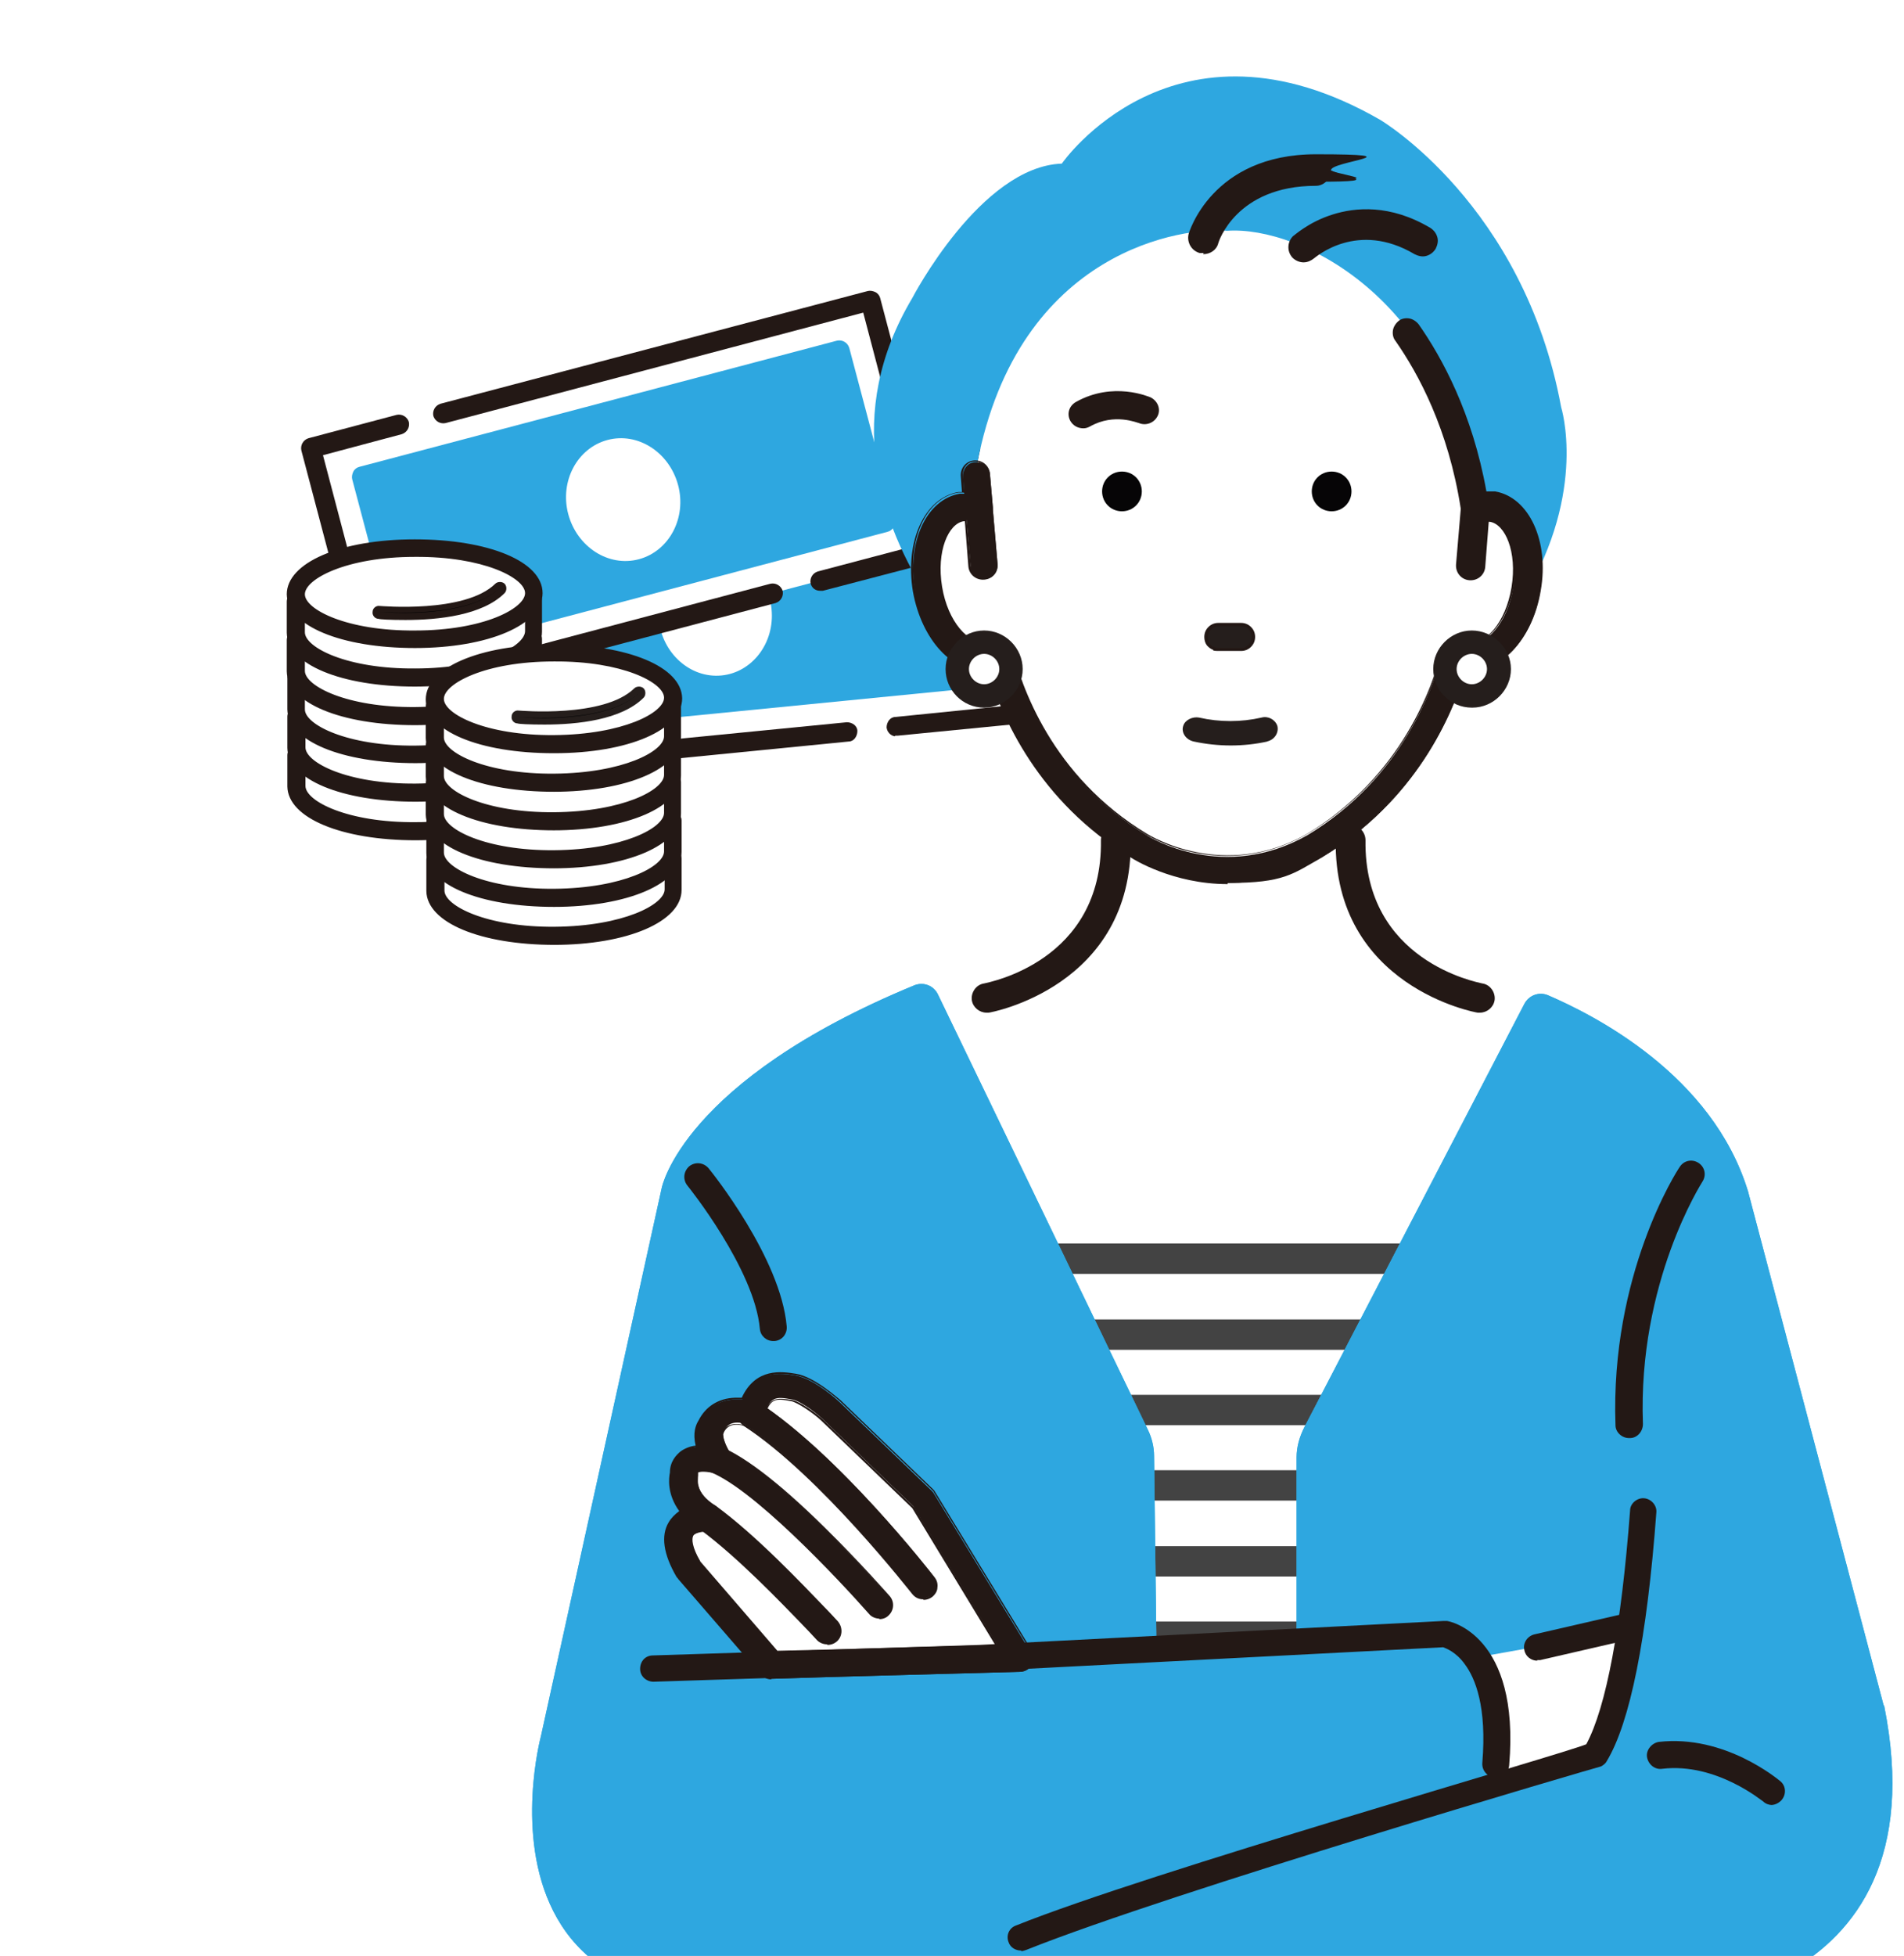 <?xml version="1.0" encoding="UTF-8"?>
<svg xmlns="http://www.w3.org/2000/svg" xmlns:xlink="http://www.w3.org/1999/xlink" version="1.1" viewBox="0 0 326 334.7">
  <defs>
    <style>
      .cls-1 {
        fill: none;
      }

      .cls-2 {
        fill: #90c3c9;
      }

      .cls-3 {
        fill: url(#_新規パターンスウォッチ_26);
      }

      .cls-4 {
        fill: #060506;
      }

      .cls-5 {
        fill: #000001;
      }

      .cls-6 {
        fill: #251e1c;
      }

      .cls-7 {
        fill: #231815;
      }

      .cls-8 {
        fill: #fff;
      }

      .cls-9 {
        fill: #2ea7e0;
      }

      .cls-10 {
        fill: #33aee0;
      }

      .cls-11 {
        fill: #79570f;
      }

      .cls-12 {
        fill: #929291;
      }

      .cls-13 {
        clip-path: url(#clippath);
      }

      .cls-14 {
        fill: #434343;
      }
    </style>
    <clipPath id="clippath">
      <rect class="cls-1" y="-38" width="339" height="374"/>
    </clipPath>
    <pattern id="_新規パターンスウォッチ_26" data-name=" 新規パターンスウォッチ 26" x="0" y="0" width="43.3" height="43.3" patternTransform="translate(-12606.6 -16034.3) rotate(-45.2) scale(.6 -.6)" patternUnits="userSpaceOnUse" viewBox="0 0 43.3 43.3">
      <g>
        <rect class="cls-1" width="43.3" height="43.3"/>
        <rect class="cls-1" width="43.3" height="43.3"/>
        <path class="cls-2" d="M43.3-3.2c1.8,0,3.2,1.5,3.2,3.2s-1.5,3.2-3.2,3.2-3.2-1.5-3.2-3.2,1.5-3.2,3.2-3.2Z"/>
        <path class="cls-2" d="M21.7-3.2c1.8,0,3.2,1.5,3.2,3.2s-1.5,3.2-3.2,3.2-3.2-1.5-3.2-3.2,1.5-3.2,3.2-3.2Z"/>
        <path class="cls-2" d="M0-3.2c1.8,0,3.2,1.5,3.2,3.2S1.8,3.2,0,3.2-3.2,1.8-3.2,0-1.8-3.2,0-3.2Z"/>
        <path class="cls-2" d="M43.3,18.4c1.8,0,3.2,1.5,3.2,3.2s-1.5,3.2-3.2,3.2-3.2-1.5-3.2-3.2,1.5-3.2,3.2-3.2Z"/>
        <path class="cls-2" d="M21.7,18.4c1.8,0,3.2,1.5,3.2,3.2s-1.5,3.2-3.2,3.2-3.2-1.5-3.2-3.2,1.5-3.2,3.2-3.2Z"/>
        <path class="cls-2" d="M0,18.4c1.8,0,3.2,1.5,3.2,3.2s-1.5,3.2-3.2,3.2-3.2-1.5-3.2-3.2,1.5-3.2,3.2-3.2Z"/>
        <path class="cls-2" d="M43.3,40.1c1.8,0,3.2,1.5,3.2,3.2s-1.5,3.2-3.2,3.2-3.2-1.5-3.2-3.2,1.5-3.2,3.2-3.2Z"/>
        <path class="cls-2" d="M21.7,40.1c1.8,0,3.2,1.5,3.2,3.2s-1.5,3.2-3.2,3.2-3.2-1.5-3.2-3.2,1.5-3.2,3.2-3.2Z"/>
        <path class="cls-2" d="M0,40.1c1.8,0,3.2,1.5,3.2,3.2s-1.5,3.2-3.2,3.2-3.2-1.5-3.2-3.2,1.5-3.2,3.2-3.2Z"/>
        <path class="cls-2" d="M-21.7,40.1c1.8,0,3.2,1.5,3.2,3.2s-1.5,3.2-3.2,3.2-3.2-1.5-3.2-3.2,1.5-3.2,3.2-3.2Z"/>
        <path class="cls-2" d="M-21.7,43.3"/>
        <path class="cls-2" d="M10.8,7.6c1.8,0,3.2,1.5,3.2,3.2s-1.5,3.2-3.2,3.2-3.2-1.5-3.2-3.2,1.5-3.2,3.2-3.2Z"/>
        <path class="cls-2" d="M32.5,7.6c1.8,0,3.2,1.5,3.2,3.2s-1.5,3.2-3.2,3.2-3.2-1.5-3.2-3.2,1.5-3.2,3.2-3.2Z"/>
        <circle class="cls-2" cx="10.8" cy="32.5" r="3.3"/>
        <circle class="cls-2" cx="32.5" cy="32.5" r="3.3"/>
        <path class="cls-2" d="M-10.8,29.2c1.8,0,3.2,1.5,3.2,3.2s-1.5,3.2-3.2,3.2-3.2-1.5-3.2-3.2,1.5-3.2,3.2-3.2Z"/>
        <path class="cls-2" d="M-10.8,32.5"/>
      </g>
    </pattern>
  </defs>
  <!-- Generator: Adobe Illustrator 28.7.1, SVG Export Plug-In . SVG Version: 1.2.0 Build 142)  -->
  <g>
    <g id="_レイヤー_2">
      <g id="_レイヤー">
        <g id="sec01">
          <g class="cls-13">
            <g>
              <circle class="cls-3" cx="112.3" cy="104" r="102.2"/>
              <rect class="cls-8" x="72.9" y="83.1" width="99" height="44.2" transform="translate(-9.7 12.5) rotate(-5.6)"/>
              <path class="cls-7" d="M75.1,133.7c-.3,0-.6-.2-.8-.4-.3-.3-.6-.7-.6-1.1l-4.3-44c0-.9.6-1.8,1.5-1.8l15.6-1.5c.9,0,1.8.6,1.8,1.5,0,.9-.6,1.8-1.5,1.8l-13.9,1.4,4,40.7,68.1-6.7c.9,0,1.8.6,1.8,1.5s-.6,1.8-1.5,1.8l-69.8,6.9c-.1,0-.3,0-.4,0h0Z"/>
              <path class="cls-7" d="M153.2,126c-.7-.1-1.3-.7-1.4-1.5,0-.9.6-1.8,1.5-1.8l18.8-1.9-4-40.7-73.6,7.2c-.9,0-1.8-.6-1.8-1.5,0-.9.6-1.8,1.5-1.8l75.3-7.4c.4,0,.9,0,1.2.4.3.3.6.7.6,1.1l4.3,44c0,.4,0,.9-.4,1.2s-.7.6-1.1.6l-20.4,2c-.1,0-.3,0-.4,0h0Z"/>
              <rect class="cls-9" x="80.1" y="90" width="84.6" height="30.4" transform="translate(-9.7 12.5) rotate(-5.6)"/>
              <path class="cls-11" d="M81.3,125.1l-3.1-31.5,85.4-8.4,3.1,31.5-85.4,8.4ZM79.5,94.7l2.9,29.1,83-8.2-2.9-29.1-83,8.2Z"/>
              <path class="cls-9" d="M81.6,126.1c-.7-.1-1.3-.7-1.4-1.5l-3-30.3c0-.4,0-.9.4-1.2.3-.3.7-.6,1.1-.6l84.2-8.3c.9,0,1.8.6,1.8,1.5l3,30.3c0,.4,0,.9-.4,1.2s-.7.6-1.1.6l-84.2,8.3c-.2,0-.3,0-.4,0ZM80.7,95.7l2.7,26.9,80.8-8-2.6-26.9-80.8,8h0Z"/>
              <path class="cls-8" d="M132.1,104.2c.6,5.8-3.3,10.9-8.6,11.4s-10.1-3.8-10.7-9.5,3.3-10.9,8.6-11.4c5.3-.5,10.1,3.8,10.7,9.5Z"/>
              <rect class="cls-8" x="57.2" y="63.3" width="99" height="44.2" transform="translate(-18.3 30.1) rotate(-14.8)"/>
              <path class="cls-7" d="M64.5,121.1c-.3,0-.6,0-.8-.2-.4-.2-.7-.6-.8-1l-11.3-42.8c-.2-.9.3-1.8,1.2-2.1l15.1-4c.9-.2,1.8.3,2.1,1.2.2.9-.3,1.8-1.2,2.1l-13.5,3.6,10.4,39.5,66.2-17.5c.9-.2,1.8.3,2.1,1.2.2.9-.3,1.8-1.2,2.1l-67.8,17.9c-.1,0-.3,0-.4,0h0Z"/>
              <path class="cls-7" d="M140.4,101.1c-.8,0-1.4-.5-1.6-1.2-.2-.9.3-1.8,1.2-2.1l18.2-4.8-10.4-39.5-71.5,18.9c-.9.2-1.8-.3-2.1-1.2-.2-.9.3-1.8,1.2-2.1l73.2-19.3c.4-.1.9,0,1.3.2s.7.6.8,1l11.3,42.8c.1.4,0,.9-.2,1.3s-.6.7-1,.8l-19.9,5.2c-.1,0-.3,0-.4,0h0Z"/>
              <rect class="cls-9" x="64.4" y="70.2" width="84.6" height="30.4" transform="translate(-18.3 30.1) rotate(-14.8)"/>
              <path class="cls-12" d="M69.3,111.7l-8.1-30.6,83-21.9,8.1,30.6s-83,21.9-83,21.9ZM62.7,82l7.5,28.2,80.6-21.3-7.5-28.2s-80.6,21.3-80.6,21.3Z"/>
              <path class="cls-9" d="M69.7,112.6c-.8,0-1.4-.5-1.6-1.2l-7.8-29.4c-.1-.4,0-.9.2-1.3.2-.4.6-.7,1-.8l81.8-21.6c.9-.2,1.8.3,2.1,1.2l7.8,29.4c.1.4,0,.9-.2,1.3-.2.4-.6.7-1,.8l-81.8,21.6c-.1,0-.3,0-.4,0h0ZM64,82.7l6.9,26.2,78.5-20.7-6.9-26.2s-78.5,20.7-78.5,20.7Z"/>
              <path class="cls-8" d="M116.1,83c1.5,5.6-1.5,11.3-6.7,12.7-5.2,1.4-10.6-2.1-12.1-7.7-1.5-5.6,1.5-11.3,6.7-12.7,5.2-1.4,10.6,2.1,12.1,7.7Z"/>
              <path class="cls-8" d="M86,129c-3.7-1.5-9-2.4-14.9-2.4-5.9,0-11.1,1-14.8,2.5h-5.5s0,5.4,0,5.4c0,4.3,9.2,7.8,20.4,7.7,11.3,0,20.4-3.6,20.3-7.9v-5.4s-5.5,0-5.5,0h0Z"/>
              <path class="cls-7" d="M71.2,142.8c-11.7,0-20.9-3.6-21-8.3v-5.9s5.9,0,5.9,0c3.9-1.6,9.2-2.5,14.9-2.5s11,.8,15,2.4h5.9s0,5.9,0,5.9c0,4.7-9.2,8.4-20.9,8.4h0ZM51.3,129.7v4.8c0,3.9,9.1,7.2,19.9,7.2,10.8,0,19.8-3.4,19.8-7.4v-4.8s-5.1,0-5.1,0h0c-3.8-1.6-9.1-2.4-14.7-2.4-5.5,0-10.9.9-14.7,2.5h0s-5.1,0-5.1,0h0Z"/>
              <path class="cls-7" d="M71.2,143.2c-12.2,0-21.4-3.7-21.4-8.7v-5.4c0-.6.4-1,1-1h5.3c4-1.6,9.3-2.5,15-2.6,5.7,0,11.1.8,15.1,2.4h5.3c.6,0,1,.4,1,1v5.4c0,5-9.1,8.9-21.3,8.9h0ZM51.8,130.1v4.4c0,3.2,8,6.8,19.4,6.7,11.4,0,19.4-3.7,19.4-6.9v-4.4s-4.5,0-4.5,0c-.1,0-.3,0-.4,0-3.7-1.5-9-2.4-14.5-2.3-5.5,0-10.8.9-14.5,2.5-.1,0-.2,0-.4,0h-4.5s0,0,0,0Z"/>
              <path class="cls-7" d="M71.2,143.8c-12.7,0-21.9-3.8-22-9.2v-5.4c0-.8.7-1.5,1.5-1.5h5.2c4-1.6,9.4-2.5,15.1-2.6,5.7,0,11.1.8,15.2,2.4h5.2c.8,0,1.5.7,1.5,1.5v5.4c0,5.4-9.2,9.4-21.9,9.4h0ZM50.8,128.7c-.3,0-.5.2-.5.5v5.4c0,4.6,9.2,8.2,20.9,8.2s20.8-3.7,20.8-8.4v-5.4c0-.3-.2-.5-.5-.5h-5.4s0,0,0,0c-3.9-1.6-9.2-2.4-14.9-2.4-5.7,0-10.9.9-14.8,2.5h0s-5.4,0-5.4,0h0ZM71.2,141.8c-10.8,0-19.9-3.3-20-7.3v-4.9s5,0,5,0c0,0,.1,0,.2,0,3.8-1.6,9.1-2.5,14.7-2.5s10.9.8,14.7,2.4c0,0,.1,0,.2,0h5.1s0,4.9,0,4.9c0,4-9.1,7.4-19.9,7.4h0ZM52.3,130.7v3.8c0,2.6,7.2,6.3,18.9,6.2,11.7,0,18.8-3.8,18.8-6.4v-3.8s-4,0-4,0c-.2,0-.4,0-.6-.1-3.7-1.5-8.9-2.3-14.3-2.3-5.4,0-10.6.9-14.3,2.4-.2,0-.4.1-.6.1h-4s0,0,0,0Z"/>
              <path class="cls-8" d="M86,122.4c-3.7-1.5-9-2.4-14.9-2.4-5.9,0-11.1,1-14.8,2.5h-5.5s0,5.4,0,5.4c0,4.3,9.2,7.8,20.4,7.7,11.3,0,20.4-3.6,20.3-7.9v-5.4s-5.5,0-5.5,0h0Z"/>
              <path class="cls-7" d="M71.2,136.2c-11.7,0-20.9-3.6-21-8.3v-5.9s5.9,0,5.9,0c3.9-1.6,9.2-2.5,14.9-2.5,5.7,0,11,.8,15,2.4h5.9s0,5.9,0,5.9c0,4.7-9.2,8.4-20.9,8.4h0ZM51.3,123.1v4.8c0,3.9,9.1,7.2,19.9,7.2,10.8,0,19.8-3.4,19.8-7.4v-4.8s-5.1,0-5.1,0h0c-3.8-1.6-9.1-2.4-14.7-2.4-5.5,0-10.9.9-14.7,2.5h0s-5.1,0-5.1,0h0Z"/>
              <path class="cls-7" d="M71.2,136.7c-12.2,0-21.4-3.7-21.4-8.7v-5.4c0-.6.4-1,1-1h5.3c4-1.6,9.3-2.5,15-2.6,5.7,0,11.1.8,15.1,2.4h5.3c.6,0,1,.4,1,1v5.4c0,5-9.1,8.9-21.3,8.9h0ZM51.8,123.6v4.4c0,3.2,8,6.8,19.4,6.7,11.4,0,19.4-3.7,19.4-6.9v-4.4s-4.5,0-4.5,0c-.1,0-.3,0-.4,0-3.7-1.5-9-2.4-14.5-2.3-5.5,0-10.8.9-14.5,2.5-.1,0-.2,0-.4,0h-4.5s0,0,0,0Z"/>
              <path class="cls-7" d="M71.2,137.2c-12.7,0-21.9-3.8-22-9.2v-5.4c0-.8.7-1.5,1.5-1.5h5.2c4-1.6,9.4-2.5,15.1-2.6,5.7,0,11.1.8,15.2,2.4h5.2c.8,0,1.5.7,1.5,1.5v5.4c0,5.4-9.2,9.4-21.9,9.4h0ZM50.8,122.1c-.3,0-.5.2-.5.5v5.4c0,4.6,9.2,8.2,20.9,8.2s20.8-3.7,20.8-8.4v-5.4c0-.3-.2-.5-.5-.5h-5.4s0,0,0,0c-3.9-1.6-9.2-2.4-14.9-2.4-5.7,0-10.9.9-14.8,2.5h0s-5.4,0-5.4,0h0ZM71.2,135.2c-10.8,0-19.9-3.3-20-7.3v-4.9s5,0,5,0c0,0,.1,0,.2,0,3.8-1.6,9.1-2.5,14.7-2.5s10.9.8,14.7,2.4c0,0,.1,0,.2,0h5.1s0,4.9,0,4.9c0,4-9.1,7.4-19.9,7.4h0ZM52.3,124.1v3.8c0,2.6,7.2,6.3,18.9,6.2s18.8-3.8,18.8-6.4v-3.8s-4,0-4,0c-.2,0-.4,0-.6-.1-3.7-1.5-8.9-2.3-14.3-2.3-5.4,0-10.6.9-14.3,2.4-.2,0-.4.1-.6.1h-4s0,0,0,0Z"/>
              <path class="cls-8" d="M86,115.9c-3.7-1.5-9-2.4-14.9-2.4-5.9,0-11.1,1-14.8,2.5h-5.5s0,5.4,0,5.4c0,4.3,9.2,7.8,20.4,7.7,11.3,0,20.4-3.6,20.3-7.9v-5.4s-5.5,0-5.5,0h0Z"/>
              <path class="cls-7" d="M71.2,129.6c-11.7,0-20.9-3.6-21-8.3v-5.9s5.9,0,5.9,0c3.9-1.6,9.2-2.5,14.9-2.5s11,.8,15,2.4h5.9s0,5.9,0,5.9c0,4.7-9.2,8.4-20.9,8.4h0ZM51.2,116.6v4.8c0,3.9,9.1,7.2,19.9,7.2,10.8,0,19.8-3.4,19.8-7.4v-4.8s-5.1,0-5.1,0h0c-3.8-1.6-9.1-2.4-14.7-2.4-5.5,0-10.9.9-14.7,2.5h0s-5.1,0-5.1,0h0Z"/>
              <path class="cls-7" d="M71.2,130.1c-12.2,0-21.4-3.7-21.4-8.7v-5.4c0-.6.4-1,1-1h5.3c4-1.6,9.3-2.5,15-2.6,5.7,0,11.1.8,15.1,2.4h5.3c.6,0,1,.4,1,1v5.4c0,5-9.1,8.9-21.3,8.9h0ZM51.7,117v4.4c0,3.2,8,6.8,19.4,6.7,11.4,0,19.4-3.7,19.4-6.9v-4.4s-4.5,0-4.5,0c-.1,0-.3,0-.4,0-3.7-1.5-9-2.4-14.5-2.3-5.5,0-10.8.9-14.5,2.5-.1,0-.2,0-.4,0h-4.5s0,0,0,0Z"/>
              <path class="cls-7" d="M71.2,130.6c-12.7,0-21.9-3.8-22-9.2v-5.4c0-.8.7-1.5,1.5-1.5h5.2c4-1.6,9.4-2.5,15.1-2.6,5.7,0,11.1.8,15.2,2.4h5.2c.8,0,1.5.7,1.5,1.5v5.4c0,5.4-9.2,9.4-21.9,9.4h0ZM50.7,115.6c-.3,0-.5.2-.5.5v5.4c0,4.6,9.2,8.2,20.9,8.2s20.8-3.7,20.8-8.4v-5.4c0-.3-.2-.5-.5-.5h-5.4s0,0,0,0c-3.9-1.6-9.2-2.4-14.9-2.4-5.7,0-10.9.9-14.8,2.5h0s-5.4,0-5.4,0h0ZM71.2,128.6c-10.8,0-19.9-3.3-20-7.3v-4.9s5,0,5,0c0,0,.1,0,.2,0,3.8-1.6,9.1-2.5,14.7-2.5s10.9.8,14.7,2.4c0,0,.1,0,.2,0h5.1s0,4.9,0,4.9c0,4-9.1,7.4-19.9,7.4h0ZM52.2,117.6v3.8c0,2.6,7.2,6.3,18.9,6.2s18.8-3.8,18.8-6.4v-3.8s-4,0-4,0c-.2,0-.4,0-.6-.1-3.7-1.5-8.9-2.3-14.3-2.3-5.4,0-10.6.9-14.3,2.4-.2,0-.4.1-.6.1h-4s0,0,0,0Z"/>
              <path class="cls-8" d="M85.9,109.3c-3.7-1.5-9-2.4-14.9-2.4-5.9,0-11.1,1-14.8,2.5h-5.5s0,5.4,0,5.4c0,4.3,9.2,7.8,20.4,7.7,11.3,0,20.4-3.6,20.3-7.9v-5.4s-5.5,0-5.5,0h0Z"/>
              <path class="cls-7" d="M71.1,123.1c-11.7,0-20.9-3.6-21-8.3v-5.9s5.9,0,5.9,0c3.9-1.6,9.2-2.5,14.9-2.5s11,.8,15,2.4h5.9s0,5.9,0,5.9c0,4.7-9.2,8.4-20.9,8.4h0ZM51.2,110v4.8c0,3.9,9.1,7.2,19.9,7.2,10.8,0,19.8-3.4,19.8-7.4v-4.8s-5.1,0-5.1,0h0c-3.8-1.6-9.1-2.4-14.7-2.4-5.5,0-10.9.9-14.7,2.5h0s-5.1,0-5.1,0h0Z"/>
              <path class="cls-7" d="M71.1,123.6c-12.2,0-21.4-3.7-21.4-8.7v-5.4c0-.6.4-1,1-1h5.3c4-1.6,9.3-2.5,15-2.6,5.7,0,11.1.8,15.1,2.4h5.3c.6,0,1,.4,1,1v5.4c0,5-9.1,8.9-21.3,8.9h0ZM51.7,110.5v4.4c0,3.2,8,6.8,19.4,6.7,11.4,0,19.4-3.7,19.4-6.9v-4.4s-4.5,0-4.5,0c-.1,0-.3,0-.4,0-3.7-1.5-9-2.4-14.5-2.3-5.5,0-10.8.9-14.5,2.5-.1,0-.2,0-.4,0h-4.5s0,0,0,0Z"/>
              <path class="cls-7" d="M71.1,124.1c-12.7,0-21.9-3.8-22-9.2v-5.4c0-.8.7-1.5,1.5-1.5h5.2c4-1.6,9.4-2.5,15.1-2.6,5.7,0,11.1.8,15.2,2.4h5.2c.8,0,1.5.7,1.5,1.5v5.4c0,5.4-9.2,9.4-21.9,9.4h0ZM50.7,109c-.3,0-.5.2-.5.5v5.4c0,4.6,9.2,8.2,20.9,8.2,11.7,0,20.8-3.7,20.8-8.4v-5.4c0-.3-.2-.5-.5-.5h-5.4s0,0,0,0c-3.9-1.6-9.2-2.4-14.9-2.4-5.7,0-10.9.9-14.8,2.5h0s-5.4,0-5.4,0h0ZM71.1,122.1c-10.8,0-19.9-3.3-20-7.3v-4.9s5,0,5,0c0,0,.1,0,.2,0,3.8-1.6,9.1-2.5,14.7-2.5s10.9.8,14.7,2.4c0,0,.1,0,.2,0h5.1s0,4.9,0,4.9c0,4-9.1,7.4-19.9,7.4h0ZM52.2,111v3.8c0,2.6,7.2,6.3,18.9,6.2s18.8-3.8,18.8-6.4v-3.8s-4,0-4,0c-.2,0-.4,0-.6-.1-3.7-1.5-8.9-2.3-14.3-2.3-5.4,0-10.6.9-14.3,2.4-.2,0-.4.1-.6.1h-4s0,0,0,0Z"/>
              <path class="cls-8" d="M85.9,102.8c-3.7-1.5-9-2.4-14.9-2.4-5.9,0-11.1,1-14.8,2.5h-5.5s0,5.4,0,5.4c0,4.3,9.2,7.8,20.4,7.7,11.3,0,20.4-3.6,20.3-7.9v-5.4s-5.5,0-5.5,0h0Z"/>
              <path class="cls-7" d="M71.1,116.5c-11.7,0-20.9-3.6-21-8.3v-5.9s5.9,0,5.9,0c3.9-1.6,9.2-2.5,14.9-2.5,5.7,0,11,.8,15,2.4h5.9s0,5.9,0,5.9c0,4.7-9.2,8.4-20.9,8.4h0ZM51.2,103.4v4.8c0,3.9,9.1,7.2,19.9,7.2,10.8,0,19.8-3.4,19.8-7.4v-4.8s-5.1,0-5.1,0h0c-3.8-1.6-9.1-2.4-14.7-2.4-5.5,0-10.9.9-14.7,2.5h0s-5.1,0-5.1,0h0Z"/>
              <path class="cls-7" d="M71.1,117c-12.2,0-21.4-3.7-21.4-8.7v-5.4c0-.6.4-1,1-1h5.3c4-1.6,9.3-2.5,15-2.6,5.7,0,11.1.8,15.1,2.4h5.3c.6,0,1,.4,1,1v5.4c0,5-9.1,8.9-21.3,8.9h0ZM51.7,103.9v4.4c0,3.2,8,6.8,19.4,6.7,11.4,0,19.4-3.7,19.4-6.9v-4.4s-4.5,0-4.5,0c-.1,0-.3,0-.4,0-3.7-1.5-9-2.4-14.5-2.3-5.5,0-10.8.9-14.5,2.5-.1,0-.2,0-.4,0h-4.5s0,0,0,0Z"/>
              <path class="cls-7" d="M71.1,117.5c-12.7,0-21.9-3.8-22-9.2v-5.4c0-.8.7-1.5,1.5-1.5h5.2c4-1.6,9.4-2.5,15.1-2.6,5.7,0,11.1.8,15.2,2.4h5.2c.8,0,1.5.7,1.5,1.5v5.4c0,5.4-9.2,9.4-21.9,9.4h0ZM50.7,102.4c-.3,0-.5.2-.5.5v5.4c0,4.6,9.2,8.2,20.9,8.2,11.7,0,20.8-3.7,20.8-8.4v-5.4c0-.3-.2-.5-.5-.5h-5.4s0,0,0,0c-3.9-1.6-9.2-2.4-14.9-2.4-5.7,0-10.9.9-14.8,2.5h0s-5.4,0-5.4,0h0ZM71.1,115.5c-10.8,0-19.9-3.3-20-7.3v-4.9s5,0,5,0c0,0,.1,0,.2,0,3.8-1.6,9.1-2.5,14.7-2.5s10.9.8,14.7,2.4c0,0,.1,0,.2,0h5.1s0,4.9,0,4.9c0,4-9.1,7.4-19.9,7.4h0ZM52.2,104.4v3.8c0,2.6,7.2,6.3,18.9,6.2,11.7,0,18.8-3.8,18.8-6.4v-3.8s-4,0-4,0c-.2,0-.4,0-.6-.1-3.7-1.5-8.9-2.3-14.3-2.3-5.4,0-10.6.9-14.3,2.4-.2,0-.4.1-.6.1h-4s0,0,0,0Z"/>
              <ellipse class="cls-8" cx="71" cy="101.6" rx="20.4" ry="7.8" transform="translate(-.4 .3) rotate(-.2)"/>
              <path class="cls-7" d="M71.1,109.9c-11.7,0-20.9-3.6-21-8.3s9.1-8.4,20.9-8.4,20.9,3.6,21,8.3c0,4.7-9.2,8.4-20.9,8.4ZM71,94.3c-10.8,0-19.8,3.4-19.8,7.4,0,3.9,9.1,7.2,19.9,7.2,10.8,0,19.8-3.4,19.8-7.4,0-3.9-9.1-7.2-19.9-7.2Z"/>
              <path class="cls-7" d="M71.1,110.4c-12.2,0-21.4-3.7-21.4-8.7s9.1-8.9,21.3-8.9,21.4,3.7,21.4,8.7-9.2,8.9-21.3,8.9ZM71,94.7c-11.4,0-19.4,3.7-19.4,6.9,0,3.2,8,6.8,19.4,6.7,11.4,0,19.4-3.7,19.4-6.9,0-3.2-8-6.8-19.4-6.7Z"/>
              <path class="cls-7" d="M71.1,110.9c-12.7,0-21.9-3.8-22-9.2,0-5.4,9.2-9.4,21.9-9.4,12.7,0,21.9,3.8,21.9,9.2,0,5.4-9.2,9.4-21.9,9.4ZM71,93.3c-11.7,0-20.8,3.7-20.8,8.4,0,4.6,9.2,8.2,20.9,8.2,11.7,0,20.8-3.7,20.8-8.4,0-4.6-9.2-8.2-20.9-8.2ZM71.1,108.9c-10.8,0-19.9-3.3-20-7.3s9.1-7.4,19.9-7.4c10.8,0,19.9,3.3,19.9,7.3s-9.1,7.4-19.9,7.4ZM71,95.3c-11.7,0-18.8,3.8-18.8,6.4s7.2,6.3,18.9,6.2c11.7,0,18.8-3.8,18.8-6.4,0-2.6-7.2-6.3-18.9-6.2Z"/>
              <path class="cls-5" d="M69.4,105.5c-2.5,0-4.3-.1-4.6-.2-.3,0-.6-.3-.5-.6,0-.3.3-.6.6-.5.2,0,14.8,1.3,20.2-3.9.2-.2.6-.2.8,0s.2.6,0,.8c-3.8,3.7-11.6,4.4-16.6,4.4h0Z"/>
              <path class="cls-7" d="M69.4,106.1c-2.6,0-4.4-.1-4.6-.2-.6,0-1.1-.6-1-1.2,0-.6.6-1.1,1.2-1,.2,0,14.6,1.3,19.8-3.8.2-.2.5-.3.8-.3.3,0,.6.1.8.3.2.2.3.5.3.8s-.1.6-.3.8c-3.8,3.8-11.3,4.6-17,4.6h0ZM64.9,104.7s0,0,0,0c0,0,0,0,0,0,.2,0,2,.2,4.5.2,4.4,0,12.4-.6,16.2-4.3,0,0,0,0,0,0h0c-5.6,5.4-20.5,4.1-20.6,4.1h0Z"/>
              <path class="cls-8" d="M109.8,147c-3.7-1.5-9-2.4-14.9-2.4-5.9,0-11.1,1-14.8,2.5h-5.5s0,5.4,0,5.4c0,4.3,9.2,7.8,20.4,7.7,11.3,0,20.4-3.6,20.3-7.9v-5.4s-5.5,0-5.5,0h0Z"/>
              <path class="cls-7" d="M95,160.7c-11.7,0-20.9-3.6-21-8.3v-5.9s5.9,0,5.9,0c3.9-1.6,9.2-2.5,14.9-2.5s11,.8,15,2.4h5.9s0,5.9,0,5.9c0,4.7-9.2,8.4-20.9,8.4h0ZM75.1,147.6v4.8c0,3.9,9.1,7.2,19.9,7.2,10.8,0,19.8-3.4,19.8-7.4v-4.8s-5.1,0-5.1,0h0c-3.8-1.6-9.1-2.4-14.7-2.4-5.5,0-10.9.9-14.7,2.5h0s-5.1,0-5.1,0h0Z"/>
              <path class="cls-7" d="M95,161.2c-12.2,0-21.4-3.7-21.4-8.7v-5.4c0-.6.4-1,1-1h5.3c4-1.6,9.3-2.5,15-2.6,5.7,0,11.1.8,15.1,2.4h5.3c.6,0,1,.4,1,1v5.4c0,5-9.1,8.9-21.3,8.9h0ZM75.5,148.1v4.4c0,3.2,8,6.8,19.4,6.7,11.4,0,19.4-3.7,19.4-6.9v-4.4s-4.5,0-4.5,0c-.1,0-.3,0-.4,0-3.7-1.5-9-2.4-14.5-2.3-5.5,0-10.8.9-14.5,2.5-.1,0-.2,0-.4,0h-4.5s0,0,0,0Z"/>
              <path class="cls-7" d="M95,161.7c-12.7,0-21.9-3.8-22-9.2v-5.4c0-.8.7-1.5,1.5-1.5h5.2c4-1.6,9.4-2.5,15.1-2.6,5.7,0,11.1.8,15.2,2.4h5.2c.8,0,1.5.7,1.5,1.5v5.4c0,5.4-9.2,9.4-21.9,9.4h0ZM74.5,146.6c-.3,0-.5.2-.5.5v5.4c0,4.6,9.2,8.2,20.9,8.2,11.7,0,20.8-3.7,20.8-8.4v-5.4c0-.3-.2-.5-.5-.5h-5.4s0,0,0,0c-3.9-1.6-9.2-2.4-14.9-2.4-5.7,0-10.9.9-14.8,2.5h0s-5.4,0-5.4,0h0ZM95,159.7c-10.8,0-19.9-3.3-19.9-7.3v-4.9s5,0,5,0c0,0,.1,0,.2,0,3.8-1.6,9.1-2.5,14.7-2.5s10.9.8,14.7,2.4c0,0,.1,0,.2,0h5.1s0,4.9,0,4.9c0,4-9.1,7.4-19.9,7.4h0ZM76.1,148.6v3.8c0,2.6,7.2,6.3,18.9,6.2s18.8-3.8,18.8-6.4v-3.8s-4,0-4,0c-.2,0-.4,0-.6-.1-3.7-1.5-8.9-2.3-14.3-2.3-5.4,0-10.6.9-14.3,2.4-.2,0-.4.1-.6.1h-4s0,0,0,0Z"/>
              <path class="cls-8" d="M109.8,140.4c-3.7-1.5-9-2.4-14.9-2.4-5.9,0-11.1,1-14.8,2.5h-5.5s0,5.4,0,5.4c0,4.3,9.2,7.8,20.4,7.7,11.3,0,20.4-3.6,20.3-7.9v-5.4s-5.5,0-5.5,0h0Z"/>
              <path class="cls-7" d="M94.9,154.2c-11.7,0-20.9-3.6-20.9-8.3v-5.9s5.9,0,5.9,0c3.9-1.6,9.2-2.5,14.9-2.5,5.7,0,11,.8,15,2.4h5.9s0,5.9,0,5.9c0,4.7-9.2,8.4-20.9,8.4h0ZM75,141.1v4.8c0,3.9,9.1,7.2,19.9,7.2,10.8,0,19.8-3.4,19.8-7.4v-4.8s-5.1,0-5.1,0h0c-3.8-1.6-9.1-2.4-14.7-2.4-5.5,0-10.9.9-14.7,2.5h0s-5.1,0-5.1,0h0Z"/>
              <path class="cls-7" d="M94.9,154.6c-12.2,0-21.4-3.7-21.4-8.7v-5.4c0-.6.4-1,1-1h5.3c4-1.6,9.3-2.5,15-2.6,5.7,0,11.1.8,15.1,2.4h5.3c.6,0,1,.4,1,1v5.4c0,5-9.1,8.9-21.3,8.9h0ZM75.5,141.5v4.4c0,3.2,8,6.8,19.4,6.7,11.4,0,19.4-3.7,19.4-6.9v-4.4s-4.5,0-4.5,0c-.1,0-.3,0-.4,0-3.7-1.5-9-2.4-14.5-2.3-5.5,0-10.8.9-14.5,2.5-.1,0-.2,0-.4,0h-4.5s0,0,0,0Z"/>
              <path class="cls-7" d="M94.9,155.2c-12.7,0-21.9-3.8-21.9-9.2v-5.4c0-.8.7-1.5,1.5-1.5h5.2c4-1.6,9.4-2.5,15.1-2.6,5.7,0,11.1.8,15.2,2.4h5.2c.8,0,1.5.7,1.5,1.5v5.4c0,5.4-9.2,9.4-21.9,9.4h0ZM74.5,140.1c-.3,0-.5.2-.5.5v5.4c0,4.6,9.2,8.2,20.9,8.2,11.7,0,20.8-3.7,20.8-8.4v-5.4c0-.3-.2-.5-.5-.5h-5.4s0,0,0,0c-3.9-1.6-9.2-2.4-14.9-2.4-5.7,0-10.9.9-14.8,2.5h0s-5.4,0-5.4,0h0ZM94.9,153.2c-10.8,0-19.9-3.3-19.9-7.3v-4.9s5,0,5,0c0,0,.1,0,.2,0,3.8-1.6,9.1-2.5,14.7-2.5s10.9.8,14.7,2.4c0,0,.1,0,.2,0h5.1s0,4.9,0,4.9c0,4-9.1,7.4-19.9,7.4h0ZM76,142.1v3.8c0,2.6,7.2,6.3,18.9,6.2s18.8-3.8,18.8-6.4v-3.8s-4,0-4,0c-.2,0-.4,0-.6-.1-3.7-1.5-8.9-2.3-14.3-2.3-5.4,0-10.6.9-14.3,2.4-.2,0-.4.1-.6.1h-4s0,0,0,0Z"/>
              <path class="cls-8" d="M109.7,133.8c-3.7-1.5-9-2.4-14.9-2.4-5.9,0-11.1,1-14.8,2.5h-5.5s0,5.4,0,5.4c0,4.3,9.2,7.8,20.4,7.7,11.3,0,20.4-3.6,20.3-7.9v-5.4s-5.5,0-5.5,0h0Z"/>
              <path class="cls-7" d="M94.9,147.6c-11.7,0-20.9-3.6-20.9-8.3v-5.9s5.9,0,5.9,0c3.9-1.6,9.2-2.5,14.9-2.5s11,.8,15,2.4h5.9s0,5.9,0,5.9c0,4.7-9.2,8.4-20.9,8.4h0ZM75,134.5v4.8c0,3.9,9.1,7.2,19.9,7.2,10.8,0,19.8-3.4,19.8-7.4v-4.8s-5.1,0-5.1,0h0c-3.8-1.6-9.1-2.4-14.7-2.4-5.5,0-10.9.9-14.7,2.5h0s-5.1,0-5.1,0h0Z"/>
              <path class="cls-7" d="M94.9,148.1c-12.2,0-21.4-3.7-21.4-8.7v-5.4c0-.6.4-1,1-1h5.3c4-1.6,9.3-2.5,15-2.6,5.7,0,11.1.8,15.1,2.4h5.3c.6,0,1,.4,1,1v5.4c0,5-9.1,8.9-21.3,8.9h0ZM75.5,135v4.4c0,3.2,8,6.8,19.4,6.7,11.4,0,19.4-3.7,19.4-6.9v-4.4s-4.5,0-4.5,0c-.1,0-.3,0-.4,0-3.7-1.5-9-2.4-14.5-2.3-5.5,0-10.8.9-14.5,2.5-.1,0-.2,0-.4,0h-4.5s0,0,0,0Z"/>
              <path class="cls-7" d="M94.9,148.6c-12.7,0-21.9-3.8-22-9.2v-5.4c0-.8.7-1.5,1.5-1.5h5.2c4-1.6,9.4-2.5,15.1-2.6,5.7,0,11.1.8,15.2,2.4h5.2c.8,0,1.5.7,1.5,1.5v5.4c0,5.4-9.2,9.4-21.9,9.4h0ZM74.5,133.5c-.3,0-.5.2-.5.5v5.4c0,4.6,9.2,8.2,20.9,8.2,11.7,0,20.8-3.7,20.8-8.4v-5.4c0-.3-.2-.5-.5-.5h-5.4s0,0,0,0c-3.9-1.6-9.2-2.4-14.9-2.4-5.7,0-10.9.9-14.8,2.5h0s-5.4,0-5.4,0h0ZM94.9,146.6c-10.8,0-19.9-3.3-19.9-7.3v-4.9s5,0,5,0c0,0,.1,0,.2,0,3.8-1.6,9.1-2.5,14.7-2.5s10.9.8,14.7,2.4c0,0,.1,0,.2,0h5.1s0,4.9,0,4.9c0,4-9.1,7.4-19.9,7.4h0ZM76,135.5v3.8c0,2.6,7.2,6.3,18.9,6.2s18.8-3.8,18.8-6.4v-3.8s-4,0-4,0c-.2,0-.4,0-.6-.1-3.7-1.5-8.9-2.3-14.3-2.3-5.4,0-10.6.9-14.3,2.4-.2,0-.4.1-.6.1h-4s0,0,0,0Z"/>
              <path class="cls-8" d="M109.7,127.3c-3.7-1.5-9-2.4-14.9-2.4-5.9,0-11.1,1-14.8,2.5h-5.5s0,5.4,0,5.4c0,4.3,9.2,7.8,20.4,7.7,11.3,0,20.4-3.6,20.3-7.9v-5.4s-5.5,0-5.5,0h0Z"/>
              <path class="cls-7" d="M94.9,141.1c-11.7,0-20.9-3.6-20.9-8.3v-5.9s5.9,0,5.9,0c3.9-1.6,9.2-2.5,14.9-2.5s11,.8,15,2.4h5.9s0,5.9,0,5.9c0,4.7-9.2,8.4-20.9,8.4h0ZM75,128v4.8c0,3.9,9.1,7.2,19.9,7.2,10.8,0,19.8-3.4,19.8-7.4v-4.8s-5.1,0-5.1,0h0c-3.8-1.6-9.1-2.4-14.7-2.4-5.5,0-10.9.9-14.7,2.5h0s-5.1,0-5.1,0h0Z"/>
              <path class="cls-7" d="M94.9,141.5c-12.2,0-21.4-3.7-21.4-8.7v-5.4c0-.6.4-1,1-1h5.3c4-1.6,9.3-2.5,15-2.6,5.7,0,11.1.8,15.1,2.4h5.3c.6,0,1,.4,1,1v5.4c0,5-9.1,8.9-21.3,8.9h0ZM75.4,128.4v4.4c0,3.2,8,6.8,19.4,6.7,11.4,0,19.4-3.7,19.4-6.9v-4.4s-4.5,0-4.5,0c-.1,0-.3,0-.4,0-3.7-1.5-9-2.4-14.5-2.3-5.5,0-10.8.9-14.5,2.5-.1,0-.2,0-.4,0h-4.5s0,0,0,0Z"/>
              <path class="cls-7" d="M94.9,142.1c-12.7,0-21.9-3.8-22-9.2v-5.4c0-.8.7-1.5,1.5-1.5h5.2c4-1.6,9.4-2.5,15.1-2.6,5.7,0,11.1.8,15.2,2.4h5.2c.8,0,1.5.7,1.5,1.5v5.4c0,5.4-9.2,9.4-21.9,9.4h0ZM74.4,127c-.3,0-.5.2-.5.5v5.4c0,4.6,9.2,8.2,20.9,8.2,11.7,0,20.8-3.7,20.8-8.4v-5.4c0-.3-.2-.5-.5-.5h-5.4s0,0,0,0c-3.9-1.6-9.2-2.4-14.9-2.4-5.7,0-10.9.9-14.8,2.5h0s-5.4,0-5.4,0h0ZM94.9,140.1c-10.8,0-19.9-3.3-19.9-7.3v-4.9s5,0,5,0c0,0,.1,0,.2,0,3.8-1.6,9.1-2.5,14.7-2.5s10.9.8,14.7,2.4c0,0,.1,0,.2,0h5.1s0,4.9,0,4.9c0,4-9.1,7.4-19.9,7.4h0ZM76,129v3.8c0,2.6,7.2,6.3,18.9,6.2s18.8-3.8,18.8-6.4v-3.8s-4,0-4,0c-.2,0-.4,0-.6-.1-3.7-1.5-8.9-2.3-14.3-2.3-5.4,0-10.6.9-14.3,2.4-.2,0-.4.1-.6.1h-4s0,0,0,0Z"/>
              <path class="cls-8" d="M109.7,120.7c-3.7-1.5-9-2.4-14.9-2.4-5.9,0-11.1,1-14.8,2.5h-5.5s0,5.4,0,5.4c0,4.3,9.2,7.8,20.4,7.7,11.3,0,20.4-3.6,20.3-7.9v-5.4s-5.5,0-5.5,0h0Z"/>
              <path class="cls-7" d="M94.9,134.5c-11.7,0-20.9-3.6-20.9-8.3v-5.9s5.9,0,5.9,0c3.9-1.6,9.2-2.5,14.9-2.5,5.7,0,11,.8,15,2.4h5.9s0,5.9,0,5.9c0,4.7-9.2,8.4-20.9,8.4h0ZM75,121.4v4.8c0,3.9,9.1,7.2,19.9,7.2,10.8,0,19.8-3.4,19.8-7.4v-4.8s-5.1,0-5.1,0h0c-3.8-1.6-9.1-2.4-14.7-2.4-5.5,0-10.9.9-14.7,2.5h0s-5.1,0-5.1,0h0Z"/>
              <path class="cls-7" d="M94.9,135c-12.2,0-21.4-3.7-21.4-8.7v-5.4c0-.6.4-1,1-1h5.3c4-1.6,9.3-2.5,15-2.6,5.7,0,11.1.8,15.1,2.4h5.3c.6,0,1,.4,1,1v5.4c0,5-9.1,8.9-21.3,8.9h0ZM75.4,121.9v4.4c0,3.2,8,6.8,19.4,6.7,11.4,0,19.4-3.7,19.4-6.9v-4.4s-4.5,0-4.5,0c-.1,0-.3,0-.4,0-3.7-1.5-9-2.4-14.5-2.3-5.5,0-10.8.9-14.5,2.5-.1,0-.2,0-.4,0h-4.5s0,0,0,0Z"/>
              <path class="cls-7" d="M94.9,135.5c-12.7,0-21.9-3.8-22-9.2v-5.4c0-.8.7-1.5,1.5-1.5h5.2c4-1.6,9.4-2.5,15.1-2.6,5.7,0,11.1.8,15.2,2.4h5.2c.8,0,1.5.7,1.5,1.5v5.4c0,5.4-9.2,9.4-21.9,9.4h0ZM74.4,120.4c-.3,0-.5.2-.5.5v5.4c0,4.6,9.2,8.2,20.9,8.2,11.7,0,20.8-3.7,20.8-8.4v-5.4c0-.3-.2-.5-.5-.5h-5.4s0,0,0,0c-3.9-1.6-9.2-2.4-14.9-2.4-5.7,0-10.9.9-14.8,2.5h0s-5.4,0-5.4,0h0ZM94.9,133.5c-10.8,0-19.9-3.3-19.9-7.3v-4.9s5,0,5,0c0,0,.1,0,.2,0,3.8-1.6,9.1-2.5,14.7-2.5s10.9.8,14.7,2.4c0,0,.1,0,.2,0h5.1s0,4.9,0,4.9c0,4-9.1,7.4-19.9,7.4h0ZM76,122.4v3.8c0,2.6,7.2,6.3,18.9,6.2s18.8-3.8,18.8-6.4v-3.8s-4,0-4,0c-.2,0-.4,0-.6-.1-3.7-1.5-8.9-2.3-14.3-2.3-5.4,0-10.6.9-14.3,2.4-.2,0-.4.1-.6.1h-4s0,0,0,0Z"/>
              <path class="cls-8" d="M115.2,119.4c0,4.3-9.1,7.9-20.3,7.9-11.3,0-20.4-3.4-20.4-7.7,0-4.3,9.1-7.9,20.3-7.9s20.4,3.4,20.4,7.7Z"/>
              <path class="cls-7" d="M94.8,127.9c-11.7,0-20.9-3.6-20.9-8.3s9.2-8.4,20.9-8.4c11.7,0,20.9,3.6,21,8.3,0,4.7-9.2,8.4-20.9,8.4ZM94.8,112.2c-10.8,0-19.8,3.4-19.8,7.4,0,3.9,9.1,7.2,19.9,7.2,10.8,0,19.8-3.4,19.8-7.4,0-3.9-9.1-7.2-19.9-7.2Z"/>
              <path class="cls-7" d="M94.8,128.3c-12.2,0-21.4-3.7-21.4-8.7,0-5,9.2-8.9,21.3-8.9,12.2,0,21.4,3.7,21.4,8.7,0,5-9.2,8.9-21.3,8.9ZM94.8,112.7c-11.4,0-19.4,3.7-19.4,6.9,0,3.2,8,6.8,19.4,6.7,11.4,0,19.4-3.7,19.4-6.9,0-3.2-8-6.8-19.4-6.7Z"/>
              <path class="cls-7" d="M94.8,128.9c-12.7,0-21.9-3.8-21.9-9.2,0-5.4,9.2-9.4,21.9-9.4,12.7,0,21.9,3.8,22,9.2,0,5.4-9.2,9.4-21.9,9.4ZM94.8,111.2c-11.7,0-20.8,3.7-20.8,8.4,0,4.6,9.2,8.2,20.9,8.2,11.7,0,20.8-3.7,20.8-8.4,0-4.6-9.2-8.2-20.9-8.2ZM94.8,126.9c-10.8,0-19.9-3.3-19.9-7.3s9.1-7.4,19.9-7.4c10.8,0,19.9,3.3,19.9,7.3s-9.1,7.4-19.9,7.4ZM94.8,113.2c-11.7,0-18.8,3.8-18.8,6.4s7.2,6.3,18.9,6.2,18.8-3.8,18.8-6.4c0-2.6-7.2-6.3-18.9-6.2Z"/>
              <path class="cls-5" d="M93.2,123.5c-2.5,0-4.3-.1-4.6-.2-.3,0-.6-.3-.5-.6,0-.3.3-.6.6-.5.2,0,14.8,1.3,20.2-3.9.2-.2.6-.2.8,0s.2.6,0,.8c-3.8,3.7-11.6,4.4-16.6,4.4h0Z"/>
              <path class="cls-6" d="M93.2,124c-2.6,0-4.4-.1-4.6-.2-.6,0-1.1-.6-1-1.2,0-.6.6-1.1,1.2-1,.2,0,14.6,1.3,19.8-3.8.2-.2.5-.3.8-.3.3,0,.6.1.8.3.2.2.3.5.3.8s-.1.6-.3.8c-3.8,3.8-11.3,4.6-17,4.6h0ZM88.7,122.7s0,0,0,0c0,0,0,0,0,0,.2,0,2,.2,4.5.2,4.4,0,12.4-.6,16.2-4.3,0,0,0,0,0,0h0c-5.6,5.4-20.5,4.1-20.6,4.1h0Z"/>
              <path class="cls-8" d="M249.3,111.4c.6.4,1.2.6,1.9.8,4.4.7,8.9-4.4,10.1-11.4s-1.4-13.4-5.8-14.1c-1-.2-2,0-3,.4-3.7-35.4-29.8-48.4-42.4-47.5-7-.7-35.7,2.9-42.8,39.9l.4,7.6c-1-.4-2-.6-3-.4-4.4.7-6.9,7.1-5.8,14.1,1.2,7.1,5.7,12.2,10.1,11.4.7-.1,1.3-.4,1.9-.8,1.4,5.8,6.1,20.1,20.1,30.4-.4,6.1-3.3,18.1-7.1,21.9-1.5,1.5-7.3,4-9,5.4-1.2,1-6.4,3.2-12.1,5.6l33.6,69.8c.7,1.4,1.1,3,1.1,4.6l.4,32.1,24-1.8v-30.1c0-1.8.4-3.5,1.3-5.1l36-69.3c-5.7-2.3-11.6-4.8-13-5.9-1.6-1.3-5.6-2.6-7-4.3-7.2-9-8.5-18.3-8.8-24.1,12.9-10.2,17.3-23.7,18.7-29.4h0Z"/>
              <path class="cls-8" d="M249.3,111.4c.6.4,1.2.6,1.9.8,4.4.7,8.9-4.4,10.1-11.4s-1.4-13.4-5.8-14.1c-1-.2-2,0-3,.4-3.7-35.4-29.8-48.4-42.4-47.5-7-.7-35.7,2.9-42.8,39.9l.4,7.6c-1-.4-2-.6-3-.4-4.4.7-6.9,7.1-5.8,14.1,1.2,7.1,5.7,12.2,10.1,11.4.7-.1,1.3-.4,1.9-.8,1.4,5.8,6.1,20.1,20.1,30.4-.4,6.1-3.3,18.1-7.1,21.9-1.5,1.5-7.3,4-9,5.4-1.2,1-6.4,3.2-12.1,5.6l33.6,69.8c.7,1.4,1.1,3,1.1,4.6l.4,32.1,24-1.8v-30.1c0-1.8.4-3.5,1.3-5.1l36-69.3c-5.7-2.3-11.6-4.8-13-5.9-1.6-1.3-5.6-2.6-7-4.3-7.2-9-8.5-18.3-8.8-24.1,12.9-10.2,17.3-23.7,18.7-29.4h0Z"/>
              <path class="cls-14" d="M165.1,218h91.1c1.4,0,2.6-1.2,2.6-2.6s-1.2-2.6-2.6-2.6h-91.1c-1.4,0-2.6,1.2-2.6,2.6s1.2,2.6,2.6,2.6Z"/>
              <path class="cls-14" d="M256.1,225.8h-91.1c-1.4,0-2.6,1.2-2.6,2.6s1.2,2.6,2.6,2.6h91.1c1.4,0,2.6-1.2,2.6-2.6s-1.2-2.6-2.6-2.6Z"/>
              <path class="cls-14" d="M256.1,238.7h-91.1c-1.4,0-2.6,1.2-2.6,2.6s1.2,2.6,2.6,2.6h91.1c1.4,0,2.6-1.2,2.6-2.6s-1.2-2.6-2.6-2.6Z"/>
              <path class="cls-14" d="M256.1,251.6h-91.1c-1.4,0-2.6,1.2-2.6,2.6s1.2,2.6,2.6,2.6h91.1c1.4,0,2.6-1.2,2.6-2.6s-1.2-2.6-2.6-2.6Z"/>
              <path class="cls-14" d="M256.1,264.6h-91.1c-1.4,0-2.6,1.2-2.6,2.6s1.2,2.6,2.6,2.6h91.1c1.4,0,2.6-1.2,2.6-2.6s-1.2-2.6-2.6-2.6Z"/>
              <path class="cls-14" d="M256.1,277.5h-91.1c-1.4,0-2.6,1.2-2.6,2.6s1.2,2.6,2.6,2.6h91.1c1.4,0,2.6-1.2,2.6-2.6s-1.2-2.6-2.6-2.6Z"/>
              <path class="cls-9" d="M158.9,100.7c-1.2-7.1,1.4-13.4,5.8-14.1,1-.2,2,0,3,.4l-.4-7.6c7.1-37,35.8-40.6,42.8-39.9,12.6-.9,38.8,12.1,42.4,47.5,1-.4,2-.6,3-.4,4.4.7,6.9,7.1,5.8,14.1,0,.4-.2.9-.3,1.3,10.8-18.1,6.3-32.3,6.3-32.3-6.4-34.7-31-49.2-31-49.2-35.3-20.3-54.5,7.5-54.5,7.5-13.9.5-25.6,23-25.6,23-11.8,19.8-5.8,38.3,3.2,52-.2-.8-.4-1.5-.5-2.3h0Z"/>
              <path class="cls-10" d="M251.2,112.2c-.7-.1-1.3-.4-1.9-.8-.4,1.8-1.2,4.5-2.4,7.5,2.6-2.4,4.9-4.7,6.9-7-.8.3-1.7.4-2.5.2h0Z"/>
              <path class="cls-10" d="M170.9,111.4c-.6.4-1.2.6-1.9.8-1,.2-2,0-2.9-.4,2.7,3.1,5.4,5.8,7.6,8-1.5-3.4-2.3-6.4-2.8-8.4h0Z"/>
              <path class="cls-4" d="M231.4,84.1c0,1.9-1.5,3.4-3.4,3.4s-3.4-1.5-3.4-3.4,1.5-3.4,3.4-3.4,3.4,1.5,3.4,3.4Z"/>
              <path class="cls-4" d="M195.5,84.1c0,1.9-1.5,3.4-3.4,3.4s-3.4-1.5-3.4-3.4,1.5-3.4,3.4-3.4,3.4,1.5,3.4,3.4Z"/>
              <path class="cls-7" d="M227.7,28.9c0-1.3-1-2.3-2.3-2.3-17.6,0-21.4,13.3-21.5,13.5-.3,1.2.4,2.5,1.6,2.8.2,0,.4,0,.6,0,1,0,2-.7,2.2-1.7,0,0,2.9-10.1,17-10.1s2.3-1,2.3-2.3h0Z"/>
              <path class="cls-7" d="M206.1,43.3c-.2,0-.5,0-.7,0-1.4-.4-2.2-1.8-1.9-3.2,0-.1,3.9-13.7,21.8-13.7s2.6,1.2,2.6,2.7-1.2,2.7-2.6,2.7c-13.7,0-16.7,9.7-16.7,9.8-.3,1.2-1.4,1.9-2.6,1.9h0ZM225.4,26.9c-17.3,0-21.1,13.1-21.1,13.2-.3,1.1.3,2.2,1.4,2.4,1,.3,2.1-.4,2.4-1.4,0-.1,3.1-10.3,17.3-10.3s2-.9,2-2-.9-2-2-2h0Z"/>
              <path class="cls-7" d="M244.7,39.2c-6.8-4-12.7-3.5-16.4-2.3-4.1,1.3-6.5,3.6-6.6,3.7-.9.9-1,2.3-.1,3.3.4.5,1.1.7,1.7.7s1.1-.2,1.6-.6c.3-.3,7.5-6.7,17.6-.8.5.3,1.2.4,1.8.2.6-.2,1.1-.5,1.4-1.1.6-1.1.3-2.5-.8-3.2h0Z"/>
              <path class="cls-7" d="M223.2,44.9c-.7,0-1.4-.3-1.9-.8-1-1.1-.9-2.7.1-3.7.1,0,2.6-2.4,6.8-3.7,3.8-1.2,9.8-1.8,16.7,2.3h0c.6.4,1,.9,1.2,1.6.2.7,0,1.4-.3,2-.4.6-.9,1-1.6,1.2-.7.2-1.4,0-2-.3-9.8-5.8-16.9.5-17.2.7-.5.4-1.1.7-1.8.7h0ZM233.9,36.4c-2.1,0-4,.4-5.5.8-4,1.2-6.4,3.5-6.5,3.6-.8.7-.8,2,0,2.8.7.8,2,.8,2.8.1.3-.3,7.7-6.9,17.9-.8.5.3,1,.3,1.5.2.5-.1.9-.5,1.2-.9.3-.4.4-1,.2-1.5-.1-.5-.4-.9-.9-1.2-3.9-2.3-7.6-3.1-10.6-3.1h0Z"/>
              <path class="cls-7" d="M255.9,84.4c-.5,0-.9-.1-1.4,0h-.2c-2.4-13.2-7.6-22.9-11.6-28.7-.7-1-2-1.2-3-.5-1,.7-1.2,2-.5,3,4,5.7,9.1,15.3,11.2,28.9h-.1c0,0-.8,9.4-.8,9.4-.1,1.3.8,2.4,2.1,2.5h.2c1.2,0,2.2-.9,2.3-2.1l.6-7.9c.2,0,.3,0,.5,0,2.7.4,4.9,5.3,3.9,11.5-1,6.2-4.7,10-7.4,9.6-.4,0-.7-.2-1.1-.4-.6-.4-1.4-.5-2.1-.2-.7.3-1.2.9-1.4,1.6-1.5,6.2-6.8,21.9-23.2,31.8-14.4,8.2-27.1.4-27.6,0-16.4-9.9-21.7-25.6-23.2-31.8-.2-.7-.7-1.3-1.4-1.6-.7-.3-1.5-.2-2.1.2-.4.2-.7.4-1.1.4-2.7.4-6.4-3.4-7.4-9.6-1-6.2,1.2-11,3.9-11.5.1,0,.3,0,.5,0l.7,8c.1,1.2,1.1,2.1,2.3,2.1h.2c1.3-.1,2.2-1.2,2.1-2.5l-.8-9.3v-.5c0,0-.5-5.6-.5-5.6-.1-1.3-1.2-2.2-2.5-2.1-1.3,0-2.2,1.2-2.1,2.5l.2,2.9c-.3,0-.6,0-.8,0-5.7,1-9.1,8.3-7.6,16.8,1.4,8.4,7,14.2,12.7,13.3,2.4,7.9,8.6,22.5,24.6,32.1.3.2,7,4.4,16.4,4.4s10.9-1.5,16-4.4h0c16-9.7,22.3-24.2,24.6-32.2,5.7.9,11.3-4.9,12.7-13.3,1.4-8.4-1.9-15.8-7.6-16.8h0Z"/>
              <path class="cls-7" d="M210.2,151.3c-9.4,0-16.2-4.3-16.5-4.5-15.9-9.6-22.2-24.1-24.6-32.1-5.8.8-11.3-5.1-12.8-13.5-1.4-8.6,2-16,7.8-17,.2,0,.4,0,.6,0l-.2-2.7c-.1-1.4.9-2.6,2.3-2.7,1.4-.1,2.6.9,2.7,2.3l.5,5.9v.2l.8,9.3c.1,1.4-.9,2.6-2.3,2.7-1.4.1-2.6-.9-2.7-2.3l-.6-7.7c0,0-.1,0-.2,0-2.6.4-4.7,5.1-3.7,11.2,1,6.1,4.6,9.8,7.2,9.4.3,0,.6-.2,1-.4.7-.4,1.6-.5,2.3-.2.8.3,1.3,1,1.5,1.8,1.5,6.2,6.7,21.8,23.1,31.7.5.3,13.1,8.1,27.4,0,16.3-9.9,21.6-25.4,23.1-31.6.2-.8.8-1.4,1.5-1.8s1.6-.2,2.3.2c.3.2.7.4,1,.4,2.6.4,6.1-3.3,7.1-9.4s-1.1-10.8-3.7-11.2c0,0-.1,0-.2,0l-.6,7.7c-.1,1.4-1.3,2.4-2.7,2.3-1.4-.1-2.4-1.3-2.3-2.7l.8-9.4c0,0,0-.1,0-.2-2.1-13.5-7.2-23-11.2-28.7-.4-.5-.5-1.2-.4-1.8.1-.6.5-1.2,1-1.6.5-.4,1.2-.5,1.8-.4.6.1,1.2.5,1.6,1,4,5.7,9.2,15.2,11.6,28.6h0c.5,0,1,0,1.5,0h0c5.8,1,9.3,8.5,7.8,17-1.4,8.4-7,14.3-12.8,13.5-2.4,7.9-8.7,22.5-24.7,32.1h0c-5.1,3-10.5,4.4-16.1,4.4h0ZM169.3,114.2c.1,0,.2,0,.2.2,2.3,7.8,8.6,22.4,24.4,32,.3.2,6.9,4.4,16.2,4.4s10.8-1.5,15.9-4.4c0,0,0,0,0,0,15.9-9.6,22.1-24.2,24.5-32,0-.1.1-.2.3-.2,5.6.9,11-4.9,12.4-13.1,1.4-8.3-1.9-15.5-7.5-16.5h0c-.4,0-.9-.1-1.3,0h-.1c0,.1-.1.2-.2.1,0,0-.1,0-.1-.2-2.4-13.4-7.6-23-11.6-28.7-.3-.4-.7-.7-1.2-.8-.5,0-1,0-1.4.3s-.7.7-.8,1.2,0,1,.3,1.4c4,5.7,9.2,15.4,11.3,29,0,0,0,.2-.1.2h0l-.8,9.3c0,.6.1,1.1.5,1.5.4.4.9.7,1.4.7,1.1,0,2.1-.8,2.2-1.9l.6-7.9c0-.1.1-.2.2-.2.2,0,.4,0,.5,0,2.8.5,5.1,5.4,4.1,11.7-1.1,6.3-4.9,10.2-7.7,9.8-.4,0-.8-.2-1.2-.5-.6-.4-1.3-.4-1.9-.2-.6.2-1.1.8-1.2,1.4-1.5,6.3-6.8,22-23.3,31.9-14.5,8.3-27.3.4-27.9,0-16.5-10-21.8-25.7-23.3-32-.1-.6-.6-1.2-1.2-1.4-.6-.2-1.3-.2-1.9.2-.4.2-.8.4-1.2.5-2.8.5-6.6-3.4-7.7-9.8-1.1-6.3,1.3-11.3,4.1-11.7.2,0,.3,0,.5,0s.2,0,.2.2l.7,7.9c0,1.1,1.1,2,2.2,1.9,1.1,0,2-1.1,1.9-2.2l-.8-9.3h0v-.5s-.5-5.6-.5-5.6c0-1.2-1.1-2-2.2-1.9-1.1,0-2,1.1-1.9,2.2l.2,2.9c0,0,0,.1,0,.2s-.1,0-.2,0c-.3,0-.6,0-.8,0-5.6.9-8.9,8.2-7.4,16.5,1.4,8.3,6.8,14,12.4,13.1h0Z"/>
              <path class="cls-7" d="M185.5,73.3c-.9,0-1.7-.4-2.2-1.2-.7-1.2-.3-2.6.9-3.3,6.4-3.6,12.5-.9,12.8-.8,1.2.6,1.8,2,1.2,3.2s-2,1.7-3.2,1.2c-.2,0-4.2-1.8-8.4.6-.4.2-.7.3-1.1.3h0Z"/>
              <path class="cls-6" d="M212.5,111.1c1.2,0,2.1-1,2.1-2.1,0-1.2-1-2.1-2.1-2.1h-3.9c-1.2,0-2.1,1-2.1,2.2,0,1.2,1,2.1,2.1,2.1h3.9Z"/>
              <path class="cls-7" d="M207.7,111.2c-.3-.1-.6-.3-.8-.5-.5-.4-.7-1.1-.7-1.7,0-.6.2-1.2.7-1.7s1.1-.7,1.7-.7h3.9c.6,0,1.2.2,1.7.7s.7,1.1.7,1.7c0,.6-.2,1.2-.7,1.7s-1.1.7-1.7.7h-3.9c-.3,0-.6,0-.9-.1h0ZM213.2,107.3c-.2,0-.5-.1-.7-.1h-3.9c-.5,0-.9.2-1.3.6-.3.4-.5.8-.5,1.3,0,.5.2.9.5,1.3.4.3.8.5,1.3.5h3.9c.5,0,.9-.2,1.3-.6.3-.4.5-.8.5-1.3,0-.5-.2-.9-.5-1.3s-.4-.3-.6-.4ZM212.5,111.1h0Z"/>
              <path class="cls-6" d="M216.9,126.9c1.4-.3,2.1-1.6,1.8-2.7-.4-1.1-1.6-1.7-2.7-1.4-3.5.8-7.2.8-10.7,0-1.1-.2-2.4.4-2.7,1.4-.4,1.1.4,2.4,1.8,2.7,4.2.9,8.5.9,12.6,0h0Z"/>
              <path class="cls-7" d="M168.9,173.3c.1,0,.3,0,.4,0,.2,0,24.7-4.4,24.3-29.6,0-1.4-1.2-2.5-2.6-2.5-1.4,0-2.5,1.2-2.5,2.6.3,20.7-19.2,24.3-20,24.5-1.4.2-2.3,1.6-2.1,2.9.2,1.2,1.3,2.1,2.5,2.1h0Z"/>
              <path class="cls-7" d="M253.4,173.3c-.1,0-.3,0-.4,0-.2,0-24.7-4.4-24.3-29.6,0-1.4,1.2-2.5,2.6-2.5,1.4,0,2.5,1.2,2.5,2.6-.3,20.7,19.2,24.3,20,24.5,1.4.2,2.3,1.6,2.1,2.9-.2,1.2-1.3,2.1-2.5,2.1h0Z"/>
              <path class="cls-8" d="M173.1,114.5c0,2.6-2.1,4.6-4.6,4.6s-4.6-2.1-4.6-4.6,2.1-4.6,4.6-4.6,4.6,2.1,4.6,4.6Z"/>
              <path class="cls-6" d="M168.5,121.1c-3.7,0-6.6-3-6.6-6.6s3-6.6,6.6-6.6,6.6,3,6.6,6.6-3,6.6-6.6,6.6ZM168.5,111.9c-1.4,0-2.6,1.2-2.6,2.6s1.2,2.6,2.6,2.6,2.6-1.2,2.6-2.6-1.2-2.6-2.6-2.6Z"/>
              <path class="cls-8" d="M256.6,114.5c0,2.6-2.1,4.6-4.6,4.6s-4.6-2.1-4.6-4.6,2.1-4.6,4.6-4.6,4.6,2.1,4.6,4.6Z"/>
              <path class="cls-6" d="M252,121.1c-3.7,0-6.6-3-6.6-6.6s3-6.6,6.6-6.6,6.7,3,6.7,6.6-3,6.6-6.6,6.6h0ZM252,111.9c-1.4,0-2.6,1.2-2.6,2.6s1.2,2.6,2.6,2.6,2.6-1.2,2.6-2.6-1.2-2.6-2.6-2.6Z"/>
              <path class="cls-10" d="M322.5,291.8l-23.2-87.9c-6.1-20-26.4-30.2-34.3-33.6-1.5-.6-3.2,0-4,1.5l-37.7,72.5c-.8,1.6-1.3,3.3-1.3,5.1v30.1l-24,1.8-.4-32.1c0-1.6-.4-3.2-1.1-4.6l-35.9-74.4c-.7-1.5-2.4-2.2-4-1.6-39.8,16.4-43.3,34.7-43.3,34.7l-20.7,93.9s-18,67.1,71.1,37.6l7.9,13.3,111-4.3s50.4,0,40-51.9h0Z"/>
              <path class="cls-9" d="M322.5,291.8l-23.2-87.9c-6.1-20-26.4-30.2-34.3-33.6-1.5-.6-3.2,0-4,1.5l-37.7,72.5c-.8,1.6-1.3,3.3-1.3,5.1v30.1l-24,1.8-.4-32.1c0-1.6-.4-3.2-1.1-4.6l-35.9-74.4c-.7-1.5-2.4-2.2-4-1.6-39.8,16.4-43.3,34.7-43.3,34.7l-20.7,93.9s-18,67.1,71.1,37.6l7.9,13.3,111-4.3s50.4,0,40-51.9h0Z"/>
              <path class="cls-8" d="M174.7,283.8l-16.6-27.2-15.8-15.2c-1.4-1.3-4.5-3.6-6.4-3.9-3.1-.5-5.9-.8-7.3,4.5,0,0-4.9-2-6.9,2.3,0,0-1.3,1.3,1.2,5.7,0,0-5.8-1.7-5.8,2.4,0,0-1.3,4,4,7.5,0,0-8.7-.4-3.3,8.8l14.2,16.4,9.8-.3,32.8-.9h0Z"/>
              <path class="cls-7" d="M132.1,287.2c-.6,0-1.2-.3-1.7-.8l-14.2-16.4c0-.1-.2-.2-.2-.3-2.2-3.8-2.6-6.9-1.3-9.1.5-.9,1.2-1.5,1.9-1.9-2.2-2.9-1.9-5.6-1.7-6.6,0-1.9,1-3,1.8-3.5.8-.6,1.8-.9,2.7-1-.6-2.3,0-3.6.4-4.3,1.2-2.4,3.3-3.7,6-3.8.5,0,.9,0,1.3,0,2.3-5.2,6.7-4.5,9.1-4.1,3.2.5,7.4,4.4,7.5,4.5l15.8,15.2c.1.1.3.3.4.5l16.6,27.2c.4.7.4,1.5,0,2.2-.4.7-1.1,1.1-1.9,1.1l-32.8.9-9.8.3h0ZM119.7,267.2l13.4,15.5,8.7-.3,29-.8-14.4-23.8-15.6-15c-1.5-1.4-4.1-3.2-5.2-3.3-2.7-.5-3.8-.6-4.8,2.9-.2.6-.6,1.1-1.1,1.4-.6.3-1.2.3-1.8,0-.7-.3-3.1-1-4,1.2,0,0,0,.2-.1.3,0,.3,0,1.3,1.2,3.4.5.8.4,1.8-.2,2.5-.6.7-1.5,1-2.4.8-1.2-.3-2.7-.3-2.9,0,0,0,0,0,0,.3s0,.4,0,.7c0,.4-.4,2.6,3.1,4.9.8.5,1.2,1.6.9,2.5-.3,1-1.2,1.6-2.2,1.5-.7,0-2.2.2-2.6.9-.3.6-.2,2,1.2,4.4h0ZM123.3,245.8h0ZM123.3,245.8h0ZM123.3,245.8h0ZM123.3,245.8h0ZM123.3,245.8h0ZM123.3,245.8h0Z"/>
              <path class="cls-7" d="M132.1,287.4c-.7,0-1.4-.3-1.8-.8l-14.2-16.4c0-.1-.2-.2-.3-.4-2.2-3.8-2.7-7-1.3-9.3.4-.7,1.1-1.4,1.8-1.9-2.1-2.9-1.8-5.6-1.6-6.6,0-1.9,1.1-3,1.8-3.6.7-.5,1.6-.9,2.6-1-.5-2.2,0-3.5.5-4.3,1.2-2.4,3.4-3.8,6.2-3.9.4,0,.8,0,1.2,0,2.4-5.2,6.9-4.5,9.3-4.1,3.2.5,7.4,4.4,7.6,4.5l15.8,15.2c.1.1.3.3.4.5l16.6,27.2c.4.7.5,1.6,0,2.4s-1.2,1.2-2.1,1.2l-32.8.9-9.8.3h0ZM126.1,239.5h-.2c-2.6,0-4.7,1.4-5.8,3.7-.5.7-.9,2-.4,4.2,0,0,0,.1,0,.2,0,0,0,0-.1,0-1.1.1-1.9.5-2.6,1-.7.5-1.6,1.6-1.7,3.4-.2,1-.5,3.7,1.6,6.5,0,0,0,.1,0,.1s0,.1,0,.1c-.8.5-1.4,1.1-1.9,1.8-1.3,2.2-.9,5.2,1.3,8.9,0,.1.1.2.2.3l14.2,16.4c.4.4.9.7,1.5.7h0l9.8-.3,32.8-.9c.7,0,1.4-.4,1.7-1,.3-.6.3-1.4,0-2l-16.6-27.2c0-.1-.2-.3-.3-.4l-15.8-15.2s-4.3-3.9-7.4-4.4c-2.5-.4-6.6-1.1-8.9,4,0,0-.1.1-.2.1-.4,0-.7,0-1.1,0h0ZM133.1,282.9c0,0-.1,0-.1,0l-13.4-15.5s0,0,0,0c-1.2-2.1-1.7-3.8-1.2-4.6.5-.8,2.1-1,2.8-1,.9,0,1.7-.5,2-1.4.3-.9,0-1.8-.8-2.3-3.6-2.3-3.3-4.7-3.2-5.1,0-.2,0-.4,0-.6s0-.4.1-.5c.4-.3,1.9-.3,3.1,0,.8.2,1.6,0,2.2-.7.5-.7.6-1.5.1-2.3-.8-1.5-1.2-2.4-1.2-3h0c0,0-.2,0-.2,0s-.1-.1-.1-.2,0,0,0,0c0,0,0,0,0,0,0,0,0,0,0,0,0,0,.2,0,.2,0v-.2s0,0,0,0c0,0,0-.2.1-.2,1.1-2.3,3.6-1.5,4.3-1.3.5.2,1.1.2,1.7,0,.5-.2.9-.7,1.1-1.3,1-3.7,2.3-3.5,5.1-3.1,1.1.2,3.8,2,5.3,3.4l15.6,15s0,0,0,0l14.4,23.8c0,0,0,.1,0,.2,0,0-.1.1-.2.1l-29,.8-8.7.3h0ZM119.8,267.1l13.3,15.4,8.6-.2,28.7-.8-14.2-23.4-15.6-15c-1.5-1.4-4.1-3.1-5.1-3.3-2.7-.5-3.7-.6-4.6,2.8-.2.7-.6,1.2-1.2,1.5-.6.3-1.3.3-2,0-.7-.2-2.9-.9-3.8,1.1,0,0,0,.2-.1.2,0,.3,0,1.3,1.2,3.2.5.9.4,1.9-.2,2.7-.6.8-1.6,1.1-2.6.8-1.2-.3-2.4-.3-2.7-.1v.2c0,.3,0,.5-.1.7,0,.4-.4,2.5,3,4.7.9.6,1.3,1.7,1,2.8-.3,1-1.3,1.7-2.4,1.7-.7,0-2.1.2-2.4.8-.3.5-.2,1.9,1.2,4.2Z"/>
              <path class="cls-7" d="M141.6,281.2c-.6,0-1.2-.2-1.6-.7l-1.4-1.5c-4.9-5.1-12.3-12.8-18.7-17.6-1-.7-1.2-2.1-.5-3.1s2.1-1.2,3.1-.5c6.8,5,14.3,12.9,19.3,18.1l1.4,1.5c.9.9.8,2.3,0,3.1-.4.4-1,.6-1.5.6h0Z"/>
              <path class="cls-7" d="M141.6,281.4c-.7,0-1.3-.3-1.7-.7l-1.4-1.5c-4.9-5.1-12.3-12.8-18.7-17.5-1.1-.8-1.3-2.3-.5-3.4.8-1.1,2.3-1.3,3.4-.5,6.8,5,14.3,12.9,19.3,18.1l1.4,1.5c.9,1,.9,2.5,0,3.4-.4.4-1,.7-1.7.7h0ZM121.2,257.7c-.6,0-1.2.3-1.6.8-.7.9-.5,2.2.4,2.8,6.5,4.8,13.9,12.5,18.8,17.6l1.4,1.5c.4.4.9.6,1.4.6s1-.2,1.4-.6c.8-.8.8-2,0-2.9l-1.4-1.5c-5-5.2-12.5-13.1-19.3-18-.4-.3-.8-.4-1.2-.4h0Z"/>
              <path class="cls-7" d="M150.6,276.9c-.6,0-1.2-.3-1.7-.8-5.3-6-20.6-22.2-27.9-24.6-1.2-.4-1.8-1.6-1.4-2.8s1.6-1.8,2.8-1.4c4.3,1.4,10.6,6.2,18.8,14.3,6,5.9,10.9,11.5,11,11.6.8.9.7,2.3-.2,3.1-.4.4-.9.5-1.4.5h0Z"/>
              <path class="cls-7" d="M150.6,277c-.7,0-1.4-.3-1.8-.8-5.3-6-20.5-22.2-27.8-24.5-.6-.2-1.1-.6-1.4-1.2s-.3-1.2-.2-1.8.6-1.1,1.2-1.4,1.2-.3,1.8-.1c4.3,1.4,10.7,6.2,18.9,14.3,6,5.9,10.9,11.5,11,11.6.9,1,.8,2.5-.2,3.4-.4.4-1,.6-1.6.6h0ZM121.8,247.4c-.3,0-.6,0-.9.2-.5.2-.8.7-1,1.2-.2.5-.1,1.1.1,1.5s.7.8,1.2,1c7.3,2.4,22.7,18.6,27.9,24.6.4.4.9.7,1.5.7s1-.2,1.3-.5c.8-.7.9-2,.2-2.9,0,0-4.9-5.7-11-11.6-8.2-8.1-14.5-12.9-18.8-14.2-.2,0-.4-.1-.6-.1h0Z"/>
              <path class="cls-7" d="M158.1,273.5c-.7,0-1.3-.3-1.8-.9-.2-.2-15.9-20.3-28.9-28.9-1-.7-1.3-2-.6-3.1s2-1.3,3.1-.6c13.7,9,29.4,29,30,29.9.8,1,.6,2.4-.4,3.1-.4.3-.9.5-1.4.5h0Z"/>
              <path class="cls-7" d="M158.1,273.7c-.8,0-1.4-.3-1.9-.9-.2-.2-15.8-20.3-28.9-28.8-.5-.4-.9-.9-1-1.5-.1-.6,0-1.3.3-1.8s.9-.9,1.5-1,1.3,0,1.8.3c13.8,9,29.4,29,30.1,29.9.4.5.6,1.1.5,1.8,0,.6-.4,1.2-.9,1.6-.4.3-.9.5-1.5.5h0ZM128.6,240c-.1,0-.3,0-.4,0-.5.1-1,.4-1.3.9-.3.5-.4,1-.3,1.5s.4,1,.9,1.3c13.1,8.6,28.8,28.7,29,28.9.4.5,1,.8,1.6.8s.9-.1,1.2-.4c.4-.3.7-.8.8-1.3s0-1.1-.4-1.5c-.7-.9-16.3-20.9-30-29.8-.3-.2-.7-.3-1.1-.3h0Z"/>
              <path class="cls-8" d="M252.5,283.7l26.4-4.7s-.9,19.1-4.9,21l-17.9,4.1s0-17.6-3.6-20.5h0Z"/>
              <path class="cls-7" d="M256.1,304.2h-.2c-1.2-.1-2.2-1.2-2.1-2.5.8-9.6-1.2-14.5-3-16.9-1.5-2.1-3.2-2.7-3.7-2.9l-79.2,4.1-56,1.8c-1.2,0-2.3-.9-2.3-2.2s.9-2.3,2.2-2.3l55.9-1.8,79.5-4.1c.2,0,.3,0,.5,0,.5,0,12.6,2.4,10.7,24.7-.1,1.2-1.1,2.1-2.2,2.1h0Z"/>
              <path class="cls-7" d="M174.8,333.8c-.9,0-1.8-.5-2.1-1.4-.5-1.2.1-2.5,1.3-2.9,22.4-9,93.9-29.4,97.6-31,3.4-6.3,6-20.1,7.5-40,0-1.2,1.2-2.2,2.4-2.1,1.2.1,2.2,1.2,2.1,2.4-1.6,21.6-4.5,36-8.5,42.6-.2.4-.6.7-1,.9-.2,0-73.4,21.4-98.4,31.4-.3.1-.6.2-.8.2h0Z"/>
              <path class="cls-7" d="M263.2,284.2c-1,0-2-.7-2.2-1.8-.3-1.2.5-2.4,1.7-2.7l15.2-3.5c1.2-.3,2.4.5,2.7,1.7s-.5,2.4-1.7,2.7l-15.2,3.5c-.2,0-.3,0-.5,0h0Z"/>
              <path class="cls-7" d="M132.4,229.5c-1.2,0-2.2-.9-2.3-2.1-.9-10.2-12.3-24.4-12.4-24.5-.8-1-.7-2.4.3-3.3,1-.8,2.4-.7,3.3.3.5.6,12.4,15.4,13.4,27.1.1,1.3-.8,2.4-2.1,2.5h-.2Z"/>
              <path class="cls-7" d="M278.9,246.1c-1.2,0-2.3-1-2.3-2.2-.9-25.8,10.5-43.5,11-44.2.7-1.1,2.1-1.4,3.2-.7,1.1.7,1.4,2.1.7,3.2h0c-.1.2-11.1,17.2-10.2,41.5,0,1.3-1,2.4-2.2,2.4h0,0Z"/>
              <path class="cls-7" d="M303.4,308.9c-.5,0-1.1-.2-1.5-.6-.1,0-8-6.7-17.3-5.6-1.3.2-2.4-.8-2.6-2s.8-2.4,2-2.6c11.3-1.3,20.4,6.4,20.8,6.7,1,.8,1.1,2.3.2,3.3-.5.5-1.1.8-1.8.8h0Z"/>
            </g>
          </g>
        </g>
      </g>
    </g>
  </g>
</svg>